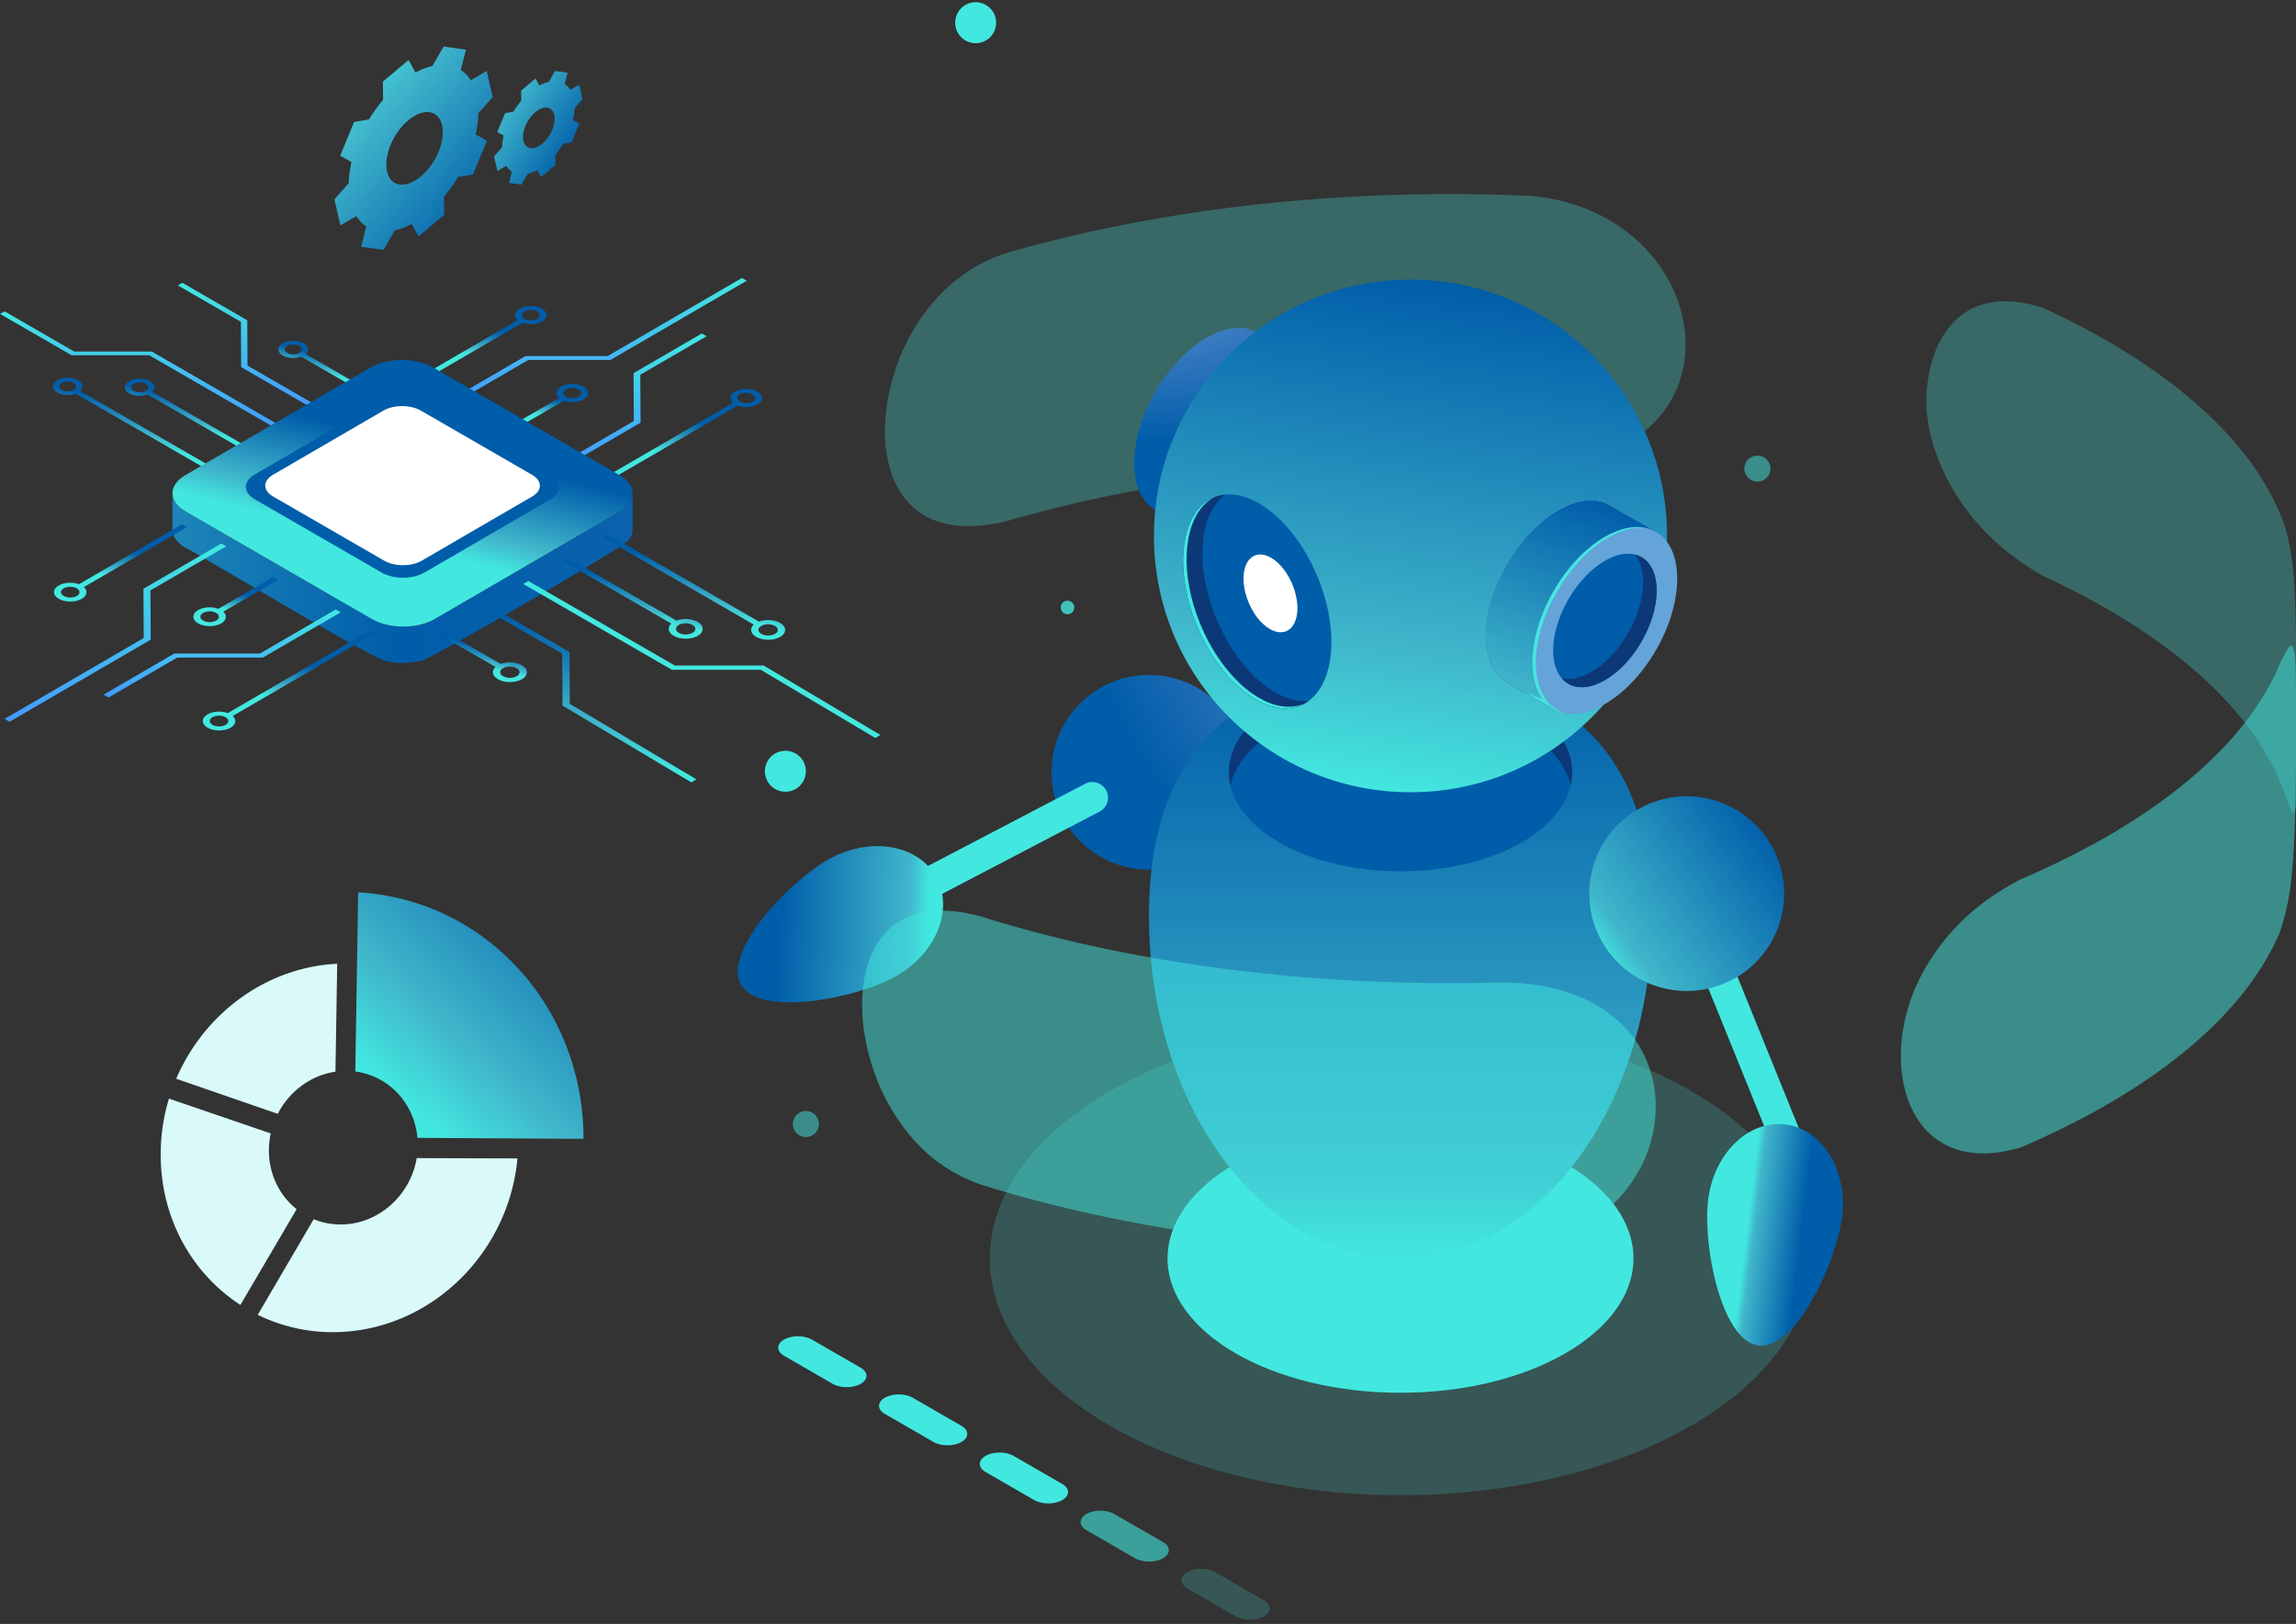 <svg xmlns="http://www.w3.org/2000/svg" xmlns:xlink="http://www.w3.org/1999/xlink" width="543" height="384" xmlns:v="https://vecta.io/nano"><rect width="100%" height="100%" fill="#333333" stroke="none"/><style><![CDATA[.B{fill:#42e8e0}.C{fill:#005da9}.D{fill:#0d3878}]]></style><defs><radialGradient cx="289.155%" cy="-109.748%" fx="289.155%" fy="-109.748%" r="287.778%" gradientTransform="translate(2.892,-1.097),scale(0.999,1),rotate(11.186),translate(-2.892,1.097)" id="A"><stop stop-color="#c0bff6" offset="0%"/><stop stop-color="#005da9" offset="100%"/></radialGradient><linearGradient x1="50%" y1="100%" x2="50%" y2="0%" id="B"><stop stop-color="#42e8e0" offset="0%"/><stop stop-color="#42e6df" offset=".47%"/><stop stop-color="#40b6cb" offset="13.58%"/><stop stop-color="#005da9" offset="100%"/></linearGradient><radialGradient cx="7.623%" cy="-90.832%" fx="7.623%" fy="-90.832%" r="178.096%" gradientTransform="translate(0.076,-0.908),scale(1,0.818),translate(-0.076,0.908)" id="C"><stop stop-color="#c0bff6" offset="0%"/><stop stop-color="#005da9" offset="100%"/></radialGradient><linearGradient x1="43.041%" y1="99.411%" x2="56.96%" y2="0.589%" id="D"><stop stop-color="#42e8e0" offset="0%"/><stop stop-color="#42e6df" offset=".47%"/><stop stop-color="#40b6cb" offset="28.051%"/><stop stop-color="#005da9" offset="100%"/></linearGradient><radialGradient cx="47.507%" cy="-3.296%" fx="47.507%" fy="-3.296%" r="120.478%" gradientTransform="translate(0.475,-0.033),scale(1,0.818),translate(-0.475,0.033)" id="E"><stop stop-color="#c0bff6" offset="0%"/><stop stop-color="#393091" offset="100%"/></radialGradient><linearGradient x1="32.108%" y1="95.06%" x2="60.425%" y2="0.036%" id="F"><stop stop-color="#42e6df" offset="0%"/><stop stop-color="#40b6cb" offset=".47%"/><stop stop-color="#005da9" offset="100%"/></linearGradient><linearGradient x1="9.56%" y1="79.319%" x2="90.443%" y2="20.681%" id="G"><stop stop-color="#42e8e0" offset="0%"/><stop stop-color="#42e6df" offset=".47%"/><stop stop-color="#40b6cb" offset="13.58%"/><stop stop-color="#005da9" offset="100%"/></linearGradient><linearGradient x1="30.641%" y1="46.449%" x2="67.642%" y2="53.652%" id="H"><stop stop-color="#42e8e0" offset="0%"/><stop stop-color="#42e6df" offset=".47%"/><stop stop-color="#40b6cb" offset="13.58%"/><stop stop-color="#005da9" offset="100%"/></linearGradient><linearGradient x1="95.975%" y1="51.429%" x2="19.323%" y2="49.219%" id="I"><stop stop-color="#42e8e0" offset="0%"/><stop stop-color="#42e6df" offset=".47%"/><stop stop-color="#40b6cb" offset="13.58%"/><stop stop-color="#005da9" offset="100%"/></linearGradient><linearGradient x1="22.275%" y1="86.519%" x2="104.257%" y2="-10.549%" id="J"><stop stop-color="#42e8e0" offset="0%"/><stop stop-color="#40b6cb" offset="28.051%"/><stop stop-color="#005da9" offset="100%"/></linearGradient><linearGradient x1="2.272%" y1="10.944%" x2="80.272%" y2="100%" id="K"><stop stop-color="#42e8e0" offset="0%"/><stop stop-color="#40b6cb" offset="28.051%"/><stop stop-color="#005da9" offset="100%"/></linearGradient><linearGradient x1="-5.164%" y1="-2.38044279e-13%" x2="86.015%" y2="78.821%" id="L"><stop stop-color="#42e8e0" offset="0%"/><stop stop-color="#40b6cb" offset="28.051%"/><stop stop-color="#005da9" offset="100%"/></linearGradient><linearGradient x1="50%" y1="-0%" x2="50%" y2="100%" id="M"><stop stop-color="#42e8e0" offset="0%"/><stop stop-color="#4399ff" offset="100%"/></linearGradient><linearGradient x1="43.041%" y1="66.537%" x2="56.96%" y2="33.463%" id="N"><stop stop-color="#42e8e0" offset="0%"/><stop stop-color="#42e6df" offset=".47%"/><stop stop-color="#40b6cb" offset="28.051%"/><stop stop-color="#005da9" offset="100%"/></linearGradient><linearGradient x1="43.041%" y1="66.527%" x2="56.96%" y2="33.473%" id="O"><stop stop-color="#42e8e0" offset="0%"/><stop stop-color="#42e6df" offset=".47%"/><stop stop-color="#40b6cb" offset="28.051%"/><stop stop-color="#005da9" offset="100%"/></linearGradient><linearGradient x1="43.041%" y1="66.523%" x2="56.96%" y2="33.477%" id="P"><stop stop-color="#42e8e0" offset="0%"/><stop stop-color="#42e6df" offset=".47%"/><stop stop-color="#40b6cb" offset="28.051%"/><stop stop-color="#005da9" offset="100%"/></linearGradient><linearGradient x1="43.041%" y1="66.711%" x2="56.96%" y2="33.289%" id="Q"><stop stop-color="#42e8e0" offset="0%"/><stop stop-color="#42e6df" offset=".47%"/><stop stop-color="#40b6cb" offset="28.051%"/><stop stop-color="#005da9" offset="100%"/></linearGradient><linearGradient x1="43.041%" y1="66.7%" x2="56.96%" y2="33.3%" id="R"><stop stop-color="#42e8e0" offset="0%"/><stop stop-color="#42e6df" offset=".47%"/><stop stop-color="#40b6cb" offset="28.051%"/><stop stop-color="#005da9" offset="100%"/></linearGradient><linearGradient x1="43.041%" y1="66.715%" x2="56.96%" y2="33.285%" id="S"><stop stop-color="#42e8e0" offset="0%"/><stop stop-color="#42e6df" offset=".47%"/><stop stop-color="#40b6cb" offset="28.051%"/><stop stop-color="#005da9" offset="100%"/></linearGradient><linearGradient x1="100.432%" y1="50%" x2="0.432%" y2="50%" id="T"><stop stop-color="#0a62ad" offset="0%"/><stop stop-color="#005da9" offset="51.237%"/><stop stop-color="#1d86b9" offset="100%"/></linearGradient><linearGradient x1="43.041%" y1="66.618%" x2="56.96%" y2="33.382%" id="U"><stop stop-color="#42e8e0" offset="0%"/><stop stop-color="#42e6df" offset=".47%"/><stop stop-color="#40b6cb" offset="28.051%"/><stop stop-color="#005da9" offset="100%"/></linearGradient><linearGradient x1="43.041%" y1="66.537%" x2="56.96%" y2="33.463%" id="V"><stop stop-color="#42e8e0" offset="0%"/><stop stop-color="#42e6df" offset=".47%"/><stop stop-color="#40b6cb" offset="28.051%"/><stop stop-color="#005da9" offset="100%"/></linearGradient><linearGradient x1="43.041%" y1="84.136%" x2="56.96%" y2="15.864%" id="W"><stop stop-color="#42e8e0" offset="0%"/><stop stop-color="#42e6df" offset=".47%"/><stop stop-color="#40b6cb" offset="28.051%"/><stop stop-color="#005da9" offset="100%"/></linearGradient><linearGradient x1="43.041%" y1="66.523%" x2="56.96%" y2="33.477%" id="X"><stop stop-color="#42e8e0" offset="0%"/><stop stop-color="#42e6df" offset=".47%"/><stop stop-color="#40b6cb" offset="28.051%"/><stop stop-color="#005da9" offset="100%"/></linearGradient><linearGradient x1="43.041%" y1="66.527%" x2="56.96%" y2="33.473%" id="Y"><stop stop-color="#42e8e0" offset="0%"/><stop stop-color="#42e6df" offset=".47%"/><stop stop-color="#40b6cb" offset="28.051%"/><stop stop-color="#005da9" offset="100%"/></linearGradient><linearGradient x1="43.041%" y1="66.714%" x2="56.96%" y2="33.286%" id="Z"><stop stop-color="#42e8e0" offset="0%"/><stop stop-color="#42e6df" offset=".47%"/><stop stop-color="#40b6cb" offset="28.051%"/><stop stop-color="#005da9" offset="100%"/></linearGradient><linearGradient x1="43.041%" y1="66.71%" x2="56.96%" y2="33.29%" id="a"><stop stop-color="#42e8e0" offset="0%"/><stop stop-color="#42e6df" offset=".47%"/><stop stop-color="#40b6cb" offset="28.051%"/><stop stop-color="#005da9" offset="100%"/></linearGradient><linearGradient x1="43.041%" y1="66.699%" x2="56.96%" y2="33.301%" id="b"><stop stop-color="#42e8e0" offset="0%"/><stop stop-color="#42e6df" offset=".47%"/><stop stop-color="#40b6cb" offset="28.051%"/><stop stop-color="#005da9" offset="100%"/></linearGradient><path id="c" d="M22.453 326.688l-11.52-6.644c-1.826-1.054-1.826-2.761 0-3.815h0c1.826-1.054 4.788-1.054 6.615 0l11.52 6.644c1.826 1.054 1.826 2.761 0 3.815h0c-1.826 1.054-4.788 1.054-6.615 0z"/><path id="d" d="M118.846 101.597l7.345-12.641c4.32-4.477 7.774-10.423 9.527-16.398l7.438-12.803-10.698-6.135c-.342-.232-.7-.439-1.074-.617l-.006-.003h0c-3.042-1.439-7.085-1.054-11.521 1.506-9.458 5.455-17.125 18.72-17.125 29.628 0 5.451 1.914 9.282 5.011 11.071h0l.005.003h0l11.099 6.39z"/></defs><g transform="translate(0 .533)" fill="none"><g transform="translate(174.479)"><g class="B"><use xlink:href="#c" opacity=".2"/><use xlink:href="#c" x="23.838" y="13.747" opacity=".6"/><use xlink:href="#c" x="47.675" y="27.494"/><path d="M93.965 367.929l-11.52-6.644c-1.826-1.054-1.826-2.761 0-3.815h0c1.826-1.054 4.788-1.054 6.615 0l11.52 6.644c1.826 1.054 1.826 2.761 0 3.815h0c-1.826 1.054-4.787 1.054-6.615 0z" opacity=".6"/><path d="M117.803 381.678l-11.52-6.644c-1.826-1.054-1.826-2.761 0-3.815h0c1.826-1.054 4.788-1.054 6.615 0l11.52 6.644c1.826 1.054 1.826 2.761 0 3.815h0c-1.826 1.053-4.788 1.053-6.615 0z" opacity=".2"/></g><g transform="translate(0 45.359)"><g class="B"><ellipse opacity=".2" cx="156.739" cy="251.666" rx="97.113" ry="56.007"/><ellipse cx="156.739" cy="251.666" rx="55.093" ry="31.774"/><g opacity=".3"><path d="M281.589 54.504c1.208 6.818 6.271 23.955 27.16 35.81 29.736 13.716 50.333 31.747 57.234 51.879.487 1.321 1.162 3.078 1.794 4.336.741-1.219.741-1.219.744-4.171v-33.801c-.014-19.847-1.128-24.222-2.539-29.761-6.901-20.132-27.498-38.164-57.234-51.879-23.722-7.649-29.464 14.568-27.159 27.587h0zM63.537 13.948C95.019 4.826 132.262-.31 172.011.015a428.62 428.62 0 0 1 15.576.408c34.904 3.185 47.318 40.005 26.274 56.115-9.659 7.394-21.302 7.317-26.274 7.282a430.75 430.75 0 0 0-15.576-.408c-39.749-.325-76.994 4.81-108.474 13.934-31.787 7.736-33.665-24.534-22.549-44.272 3.739-6.636 10.686-15.343 22.549-19.125h0z"/></g></g><g transform="translate(0 20.226)"><path d="M221.028 146.575l6.875-2.779 23.752 58.618-6.875 2.779z" class="B"/><g transform="translate(74.208)"><ellipse fill="url(#A)" cx="23.041" cy="116.497" rx="23.041" ry="23.016"/><path d="M142.022 150.543c0 44.679-26.636 80.897-59.491 80.897s-59.491-36.218-59.491-80.897 26.636-58.067 59.491-58.067 59.491 13.39 59.491 58.067z" fill="url(#B)"/><ellipse cx="82.531" cy="116.497" rx="40.602" ry="23.416" class="C"/><path d="M53.821 106.178c15.856-9.144 41.563-9.144 57.419 0 6.549 3.778 10.386 8.525 11.524 13.438 1.619-6.984-2.218-14.309-11.524-19.677-15.856-9.144-41.563-9.144-57.419 0-9.307 5.367-13.142 12.691-11.524 19.676 1.14-4.913 4.975-9.661 11.524-13.437z" class="D"/><path d="M35.664 60.854l7.345-12.641a40.9 40.9 0 0 0 9.528-16.398l7.438-12.803-10.698-6.135c-.342-.232-.7-.439-1.074-.617l-.006-.003h0c-3.042-1.439-7.085-1.054-11.523 1.506-9.458 5.455-17.125 18.719-17.125 29.628 0 5.451 1.914 9.282 5.01 11.071h0l.005.003 11.1 6.39z" fill="url(#C)"/><ellipse fill="url(#D)" cx="84.89" cy="60.608" rx="60.675" ry="60.608"/><use xlink:href="#d" fill="url(#E)"/><use xlink:href="#d" fill="url(#F)"/><ellipse fill="#64a4d9" transform="matrix(.5 -.866 .866 .5 -4.374 153.626)" cx="130.859" cy="80.601" rx="24.198" ry="13.978"/><path d="M114.537 90.617c0-10.909 7.667-24.173 17.125-29.628 3.278-1.89 6.339-2.592 8.941-2.251-2.763-.61-6.114.027-9.728 2.112-9.458 5.455-17.125 18.72-17.125 29.628 0 7.129 3.276 11.485 8.184 12.127-4.468-.987-7.397-5.246-7.397-11.987z" class="B"/><path d="M143.115 73.541c0 7.797-5.481 17.279-12.24 21.178s-12.24.739-12.24-7.059 5.481-17.28 12.24-21.178 12.24-.737 12.24 7.059z" class="C"/><path d="M137.907 64.993c1.267 1.493 2.006 3.726 2.006 6.586 0 7.797-5.481 17.279-12.24 21.178-2.618 1.509-5.043 1.956-7.033 1.49 2.188 2.577 5.954 2.943 10.235.474 6.761-3.898 12.24-13.38 12.24-21.178 0-4.778-2.059-7.811-5.208-8.55z" class="D"/><path d="M65.961 89.315c-1.55 11.92-10.555 15.663-20.113 8.362s-16.051-22.881-14.5-34.8 10.555-15.663 20.113-8.362 16.051 22.881 14.5 34.8z" class="C"/><path d="M58.068 78.996c-.564 4.331-3.837 5.692-7.311 3.039s-5.833-8.316-5.271-12.647 3.837-5.692 7.311-3.039 5.834 8.316 5.271 12.647z" fill="#fff"/><path d="M50.437 95.94c-9.558-7.301-16.051-22.881-14.5-34.8.631-4.859 2.503-8.358 5.145-10.305-4.997.469-8.781 4.703-9.736 12.042-1.55 11.92 4.942 27.499 14.5 34.8 5.662 4.324 11.129 4.772 14.968 1.944-3.116.293-6.704-.875-10.378-3.68z" class="D"/><path d="M46.671 97.289c-9.558-7.301-16.051-22.881-14.5-34.8.718-5.517 3.034-9.279 6.263-11.007-3.656 1.503-6.309 5.419-7.086 11.394-1.55 11.92 4.942 27.499 14.5 34.8 5.132 3.919 10.1 4.645 13.844 2.642-3.634 1.493-8.258.609-13.021-3.029z" class="B"/><path d="M172.824 149.661c-2.472 12.469-14.595 20.576-27.079 18.108s-20.599-14.579-18.128-27.049 14.595-20.576 27.079-18.107 20.6 14.579 18.128 27.047z" fill="url(#G)"/></g><path d="M261.177 221.45c-1.307 10.938-10.976 31.652-19.729 30.608s-13.271-23.45-11.964-34.386 9.461-18.957 18.212-17.914 14.788 10.754 13.481 21.691z" fill="url(#H)"/><path d="M36.277 151.086a3.71 3.71 0 0 1-3.289-1.988c-.949-1.812-.248-4.051 1.566-5l47.574-24.87c1.815-.952 4.055-.249 5.005 1.564s.248 4.051-1.566 4.998l-47.574 24.87a3.68 3.68 0 0 1-1.717.425z" class="B"/><path d="M37.114 164.889c-9.67 5.295-32.165 9.474-36.401 1.752s11.391-24.416 21.06-29.711 20.943-3.327 25.178 4.393-.168 18.272-9.838 23.566z" fill="url(#I)"/></g><g opacity=".5" class="B"><path d="M180.198 186.426a430.57 430.57 0 0 1-15.166.141c-39.905-.326-76.874-6.112-107.732-15.813-30.821-8.225-32.684 23.991-21.927 43.888 7.659 14.168 18.025 18.049 21.927 19.509 30.856 9.7 67.827 15.485 107.732 15.813a430.57 430.57 0 0 0 15.166-.141c36.214-2.665 45.7-37.411 28.775-53.627-4.726-4.524-13.552-9.893-28.775-9.77h0zm188.292-50.547c-.176 27.416-1.787 32.406-3.826 38.725-8.482 19.992-30.482 37.652-61.278 50.846-26.961 7.946-34.407-20.038-23.441-40.787 7.46-14.116 19.071-20.289 23.441-22.612 30.794-13.192 52.794-30.853 61.278-50.846.622-1.327 1.5-3.086 2.331-4.294l.689-.089c.521 1.465.738 2.072.806 9.555v19.501h0z"/></g></g><g class="B"><path d="M61.107 4.837a4.842 4.842 0 0 1-9.684 0 4.842 4.842 0 0 1 9.684 0zm-45 177a4.842 4.842 0 1 1-9.684 0 4.842 4.842 0 1 1 9.684 0z"/><path d="M244.225 110.281a3.08 3.08 0 0 1-3.078 3.075 3.08 3.08 0 0 1-3.078-3.075c0-1.699 1.379-3.075 3.078-3.075s3.078 1.376 3.078 3.075zM19.193 265.253a3.08 3.08 0 0 1-3.078 3.075c-1.701 0-3.078-1.377-3.078-3.075a3.08 3.08 0 0 1 3.078-3.075c1.699 0 3.078 1.376 3.078 3.075z" opacity=".5"/><ellipse opacity=".8" cx="77.989" cy="143.111" rx="1.607" ry="1.605"/></g></g><path d="M65.694 262.839c2.701-5.267 7.746-9.098 13.641-9.961l.411-25.526c-16.846.843-31.478 11.792-38.069 27.193l24.016 8.294zm32.855 10.473c-1.419 8.489-8.521 15.246-17.153 15.67-2.559.126-4.999-.318-7.207-1.224L60.96 310.363c6.127 3.017 13.094 4.494 20.435 4.017 21.663-1.407 39.031-19.38 40.978-40.997l-23.825-.07zM56.856 308.03l13.295-22.641c-3.996-3.173-6.555-8.162-6.555-13.876a18.96 18.96 0 0 1 .434-4.034l-24.066-8.233A45.48 45.48 0 0 0 38 272.479c0 15.184 7.509 28.186 18.856 35.551z" fill="#d9faf9"/><path d="M46.028 42.365c7.879 1.012 13.979 7.475 14.706 15.691l39.266.235v-.054C100 27.13 76.864 1.736 46.708 0l-.68 42.365z" fill="url(#J)" transform="translate(38 210.467)"/><g transform="translate(0 10.467)"><g transform="translate(79.093)"><path d="M34.043 15.789c-.04 1.568-.255 3.242-.657 4.987l2.679 1.502-3.283 7.97-3.554.625a35.99 35.99 0 0 1-3.298 4.614l.027 4.315-6.06 5.108-1.646-2.95c-1.342.724-2.688 1.247-4.004 1.54l-2.64 4.598-5.289-.744 1.229-4.797c-.943-.61-1.734-1.435-2.364-2.439l-3.763 2.189L0 36.145l3.384-3.835c.04-1.568.256-3.242.656-4.985l-2.677-1.503 3.282-7.97 3.554-.625a36.07 36.07 0 0 1 3.298-4.614l-.027-4.315 6.06-5.108 1.645 2.951c1.343-.725 2.689-1.249 4.005-1.542L25.822 0l5.287.746-1.227 4.795c.941.611 1.734 1.436 2.364 2.44l3.762-2.189 1.418 6.163-3.383 3.834zm-9.416 9.094c1.945-4.723.982-8.909-2.151-9.35-1.103-.155-2.328.174-3.537.872-2.225 1.285-4.397 3.818-5.657 6.878-1.945 4.722-.982 8.908 2.151 9.349 1.103.156 2.328-.174 3.537-.872 2.225-1.285 4.397-3.819 5.657-6.878" fill="url(#K)"/><path d="M56.786 14.606c-.022.877-.143 1.813-.367 2.788l1.498.84-1.836 4.456-1.987.35c-.559.928-1.181 1.794-1.844 2.58l.015 2.413-3.388 2.856-.92-1.649c-.75.405-1.503.697-2.239.861l-1.476 2.571-2.957-.416.687-2.682c-.527-.341-.969-.802-1.322-1.364l-2.104 1.224-.793-3.446 1.892-2.144c.022-.877.143-1.813.367-2.787l-1.497-.841 1.835-4.456 1.987-.35a20.15 20.15 0 0 1 1.844-2.58l-.015-2.413 3.388-2.856.92 1.65c.751-.405 1.504-.698 2.239-.862l1.476-2.57 2.956.417-.686 2.681c.526.342.969.803 1.322 1.364l2.103-1.224.793 3.446-1.892 2.144zm-5.265 5.085c1.088-2.641.549-4.981-1.203-5.228-.617-.087-1.302.097-1.978.488-1.244.718-2.458 2.135-3.163 3.846-1.088 2.64-.549 4.981 1.203 5.227.617.087 1.302-.097 1.978-.488 1.244-.718 2.458-2.135 3.163-3.846" fill="url(#L)"/></g><g transform="translate(0 54.734)"><g transform="translate(0 1.13)"><path fill="url(#M)" d="M58.481 8.871l.06 10.712 16.46 9.504-1.063.618-16.903-9.76-.06-10.712L42.056.618 43.119 0z"/><path d="M72.313 16.857l11.903 6.873-1.063.618-11.903-6.873c-1.357.504-3.189.412-4.38-.275-1.375-.794-1.382-2.085-.016-2.879s3.594-.794 4.969 0c1.191.688 1.355 1.748.49 2.536zm-4.38-.275c.785.453 2.058.453 2.837 0s.776-1.19-.009-1.643-2.057-.453-2.837 0-.775 1.19.009 1.643" fill="url(#N)"/><path d="M36.007 25.81l22.388 12.927-1.063.618-22.388-12.927c-1.357.504-3.189.412-4.379-.275-1.375-.794-1.383-2.085-.017-2.879s3.595-.793 4.97 0c1.19.687 1.354 1.748.489 2.536zm-4.379-.275c.784.453 2.058.453 2.837 0s.775-1.191-.009-1.643-2.058-.454-2.838 0-.775 1.19.01 1.644" fill="url(#O)"/><path d="M18.979 25.598l31.113 17.965-1.063.618-31.113-17.965c-1.357.504-3.189.412-4.38-.275-1.375-.794-1.383-2.085-.017-2.879s3.595-.793 4.97 0c1.191.688 1.355 1.748.489 2.536zm-4.38-.275c.784.453 2.058.453 2.837 0s.775-1.191-.009-1.643-2.058-.453-2.837 0-.776 1.19.009 1.643" fill="url(#P)"/><path fill="url(#M)" d="M66.583 33.979l-1.063.618-30.236-17.459H16.927L0 7.364l1.063-.618 16.484 9.518h18.357z"/></g><g transform="translate(98.909)"><path d="M29.271 7.256c1.455.84 1.461 2.206.017 3.045-1.251.727-3.189.824-4.63.292L1.132 24.266 0 23.613 23.527 9.939c-.925-.833-.764-1.956.487-2.683 1.444-.839 3.803-.839 5.257 0zm-4.115 2.392c.83.479 2.176.479 3.001 0s.821-1.259-.01-1.738-2.176-.479-3.001 0-.82 1.259.01 1.738" fill="url(#Q)"/><path fill="url(#M)" d="M77.686.653l-32.24 18.738H26.027L8.705 29.458l-1.132-.653 17.787-10.338H44.78L76.554 0z"/><path d="M39.07 25.679c1.455.84 1.462 2.206.018 3.046-1.252.728-3.189.824-4.63.291l-12.509 7.27-1.132-.653 12.509-7.27c-.925-.833-.765-1.955.487-2.683 1.444-.839 3.803-.839 5.256 0zm-4.116 2.392c.83.479 2.177.479 3.002 0s.82-1.259-.011-1.739-2.177-.479-3.001 0-.821 1.26.009 1.739" fill="url(#R)"/><path fill="url(#M)" d="M68.197 13.771l-15.678 9.112.064 11.33L34.82 44.537l-1.132-.653 17.298-10.053-.064-11.33 16.144-9.383z"/><path d="M80.182 26.848c1.454.839 1.462 2.205.017 3.045-1.251.727-3.189.824-4.629.291L42.873 49.188l-1.132-.653 32.697-19.003c-.925-.833-.765-1.955.487-2.683 1.445-.84 3.803-.839 5.257 0zm-4.115 2.392c.83.479 2.176.479 3.001 0s.821-1.259-.01-1.738-2.176-.479-3.001 0-.821 1.259.01 1.738" fill="url(#S)"/></g><g transform="translate(40.773 19.39)"><path d="M108.839 31.547c-.007 1.489-.962 2.779-2.114 3.643a9.4 9.4 0 0 1-.934.624L62.015 61.256c-2.16 1.233-4.678 1.734-7.148 1.776-2.647.029-5.364-.463-7.686-1.776L3.12 35.814C1.053 34.62.02 33.053.024 31.488L0 40.079c-.004 1.565 1.028 3.132 3.096 4.326 2.259.889 46.192 27.59 47.811 26.836 2.697.573 5.54.514 8.202-.209 3.117-.999 46.256-25.967 48.713-28.321.592-.725.99-1.628.993-2.572l.024-8.591z" fill="url(#T)"/><path d="M105.742 27.221c4.11 2.373 4.13 6.221.048 8.593L62.015 61.256c-4.083 2.373-10.724 2.373-14.834 0L3.12 35.814c-4.109-2.372-4.13-6.22-.047-8.593L46.848 1.78C50.93-.593 57.572-.593 61.681 1.779l44.062 25.442z" fill="url(#U)"/><path d="M89.384 27.085c2.8 1.616 2.814 4.237.033 5.853L59.597 50.269c-2.781 1.616-7.305 1.616-10.104 0l-30.014-17.33c-2.799-1.616-2.814-4.237-.032-5.853L49.266 9.755c2.781-1.616 7.305-1.616 10.104 0l30.014 17.331z" class="C"/><path d="M85.054 27.147c2.453 1.416 2.465 3.712.029 5.128L58.958 47.459c-2.437 1.416-6.4 1.416-8.853 0L23.809 32.275c-2.452-1.416-2.465-3.712-.028-5.128l26.125-15.184c2.436-1.416 6.4-1.416 8.852 0l26.296 15.184z" fill="#fff"/></g><g transform="translate(103.558 60.671)"><g transform="translate(0 16.579)"><path d="M19.865 14.32c1.575.909 1.583 2.388.019 3.297s-4.117.909-5.692 0c-1.364-.787-1.551-2.002-.561-2.905L0 6.841l1.217-.707 13.632 7.871c1.554-.577 3.652-.472 5.016.315zm-4.455 2.589c.899.519 2.357.519 3.25 0s.887-1.363-.011-1.882-2.357-.519-3.249 0-.888 1.363.011 1.882" fill="url(#V)"/><path fill="url(#W)" d="M31.127 11.177l.068 12.266 29.964 17.866-1.217.707-30.471-18.159-.068-12.266L10.553.707 11.77 0z"/></g><path d="M104.659 47.388l-1.217.707L76.35 31.97H55.327L20.193 11.683l1.217-.707L56.036 30.97l21.022-.001z" class="B"/><path d="M80.942 20.889c1.574.909 1.583 2.388.019 3.297s-4.117.908-5.691 0c-1.364-.788-1.552-2.003-.561-2.905L39.078.707 40.295 0l35.631 20.574c1.553-.577 3.651-.472 5.016.315zm-4.455 2.589c.899.519 2.357.519 3.249 0s.888-1.364-.011-1.882-2.357-.519-3.25 0-.887 1.363.011 1.882" fill="url(#X)"/><path d="M61.44 20.645c1.575.909 1.583 2.388.019 3.297s-4.117.909-5.692 0c-1.364-.787-1.551-2.002-.56-2.904L29.569 6.234l1.218-.708L56.425 20.33c1.553-.577 3.651-.473 5.015.315zm-4.456 2.59c.899.519 2.357.519 3.25 0s.888-1.364-.011-1.882-2.356-.519-3.249 0-.889 1.363.01 1.882" fill="url(#Y)"/></g><g transform="translate(1.085 58.245)"><path d="M53.958 45.316c.958.863.792 2.025-.504 2.779-1.496.87-3.939.869-5.444 0s-1.514-2.284-.018-3.154c1.296-.753 3.302-.853 4.794-.301L86.65 24.958l1.172.677-33.863 19.681zm-4.784 2.102c.859.496 2.254.497 3.108 0s.849-1.304-.01-1.801-2.255-.496-3.108 0-.85 1.304.01 1.801" fill="url(#Z)"/><path fill="url(#M)" d="M52.435 5.203L34.496 15.629l.066 11.65-33.39 19.406L0 46.009l32.907-19.126-.066-11.65L51.264 4.526z"/><path d="M18.761 14.838c.958.863.791 2.025-.505 2.779-1.496.869-3.938.87-5.444 0s-1.512-2.284-.017-3.153c1.296-.753 3.303-.854 4.795-.302L41.954 0l1.172.677-24.365 14.161zm-4.785 2.102c.86.497 2.254.496 3.108 0s.85-1.304-.01-1.801-2.253-.496-3.108 0-.85 1.304.009 1.8" fill="url(#a)"/><path d="M51.73 20.655c.958.863.791 2.025-.505 2.778-1.496.87-3.938.87-5.444 0s-1.514-2.284-.018-3.154c1.295-.753 3.303-.853 4.795-.301l12.955-7.529 1.172.677-12.955 7.529zm-4.785 2.102c.86.497 2.254.497 3.108 0s.849-1.304-.011-1.8-2.254-.497-3.108 0-.849 1.304.01 1.801" fill="url(#b)"/><path fill="url(#M)" d="M79.481 20.819L61.085 31.511H40.829l-16.238 9.438-1.172-.677 16.72-9.717h20.257l17.914-10.411z"/></g></g></g></g></svg>